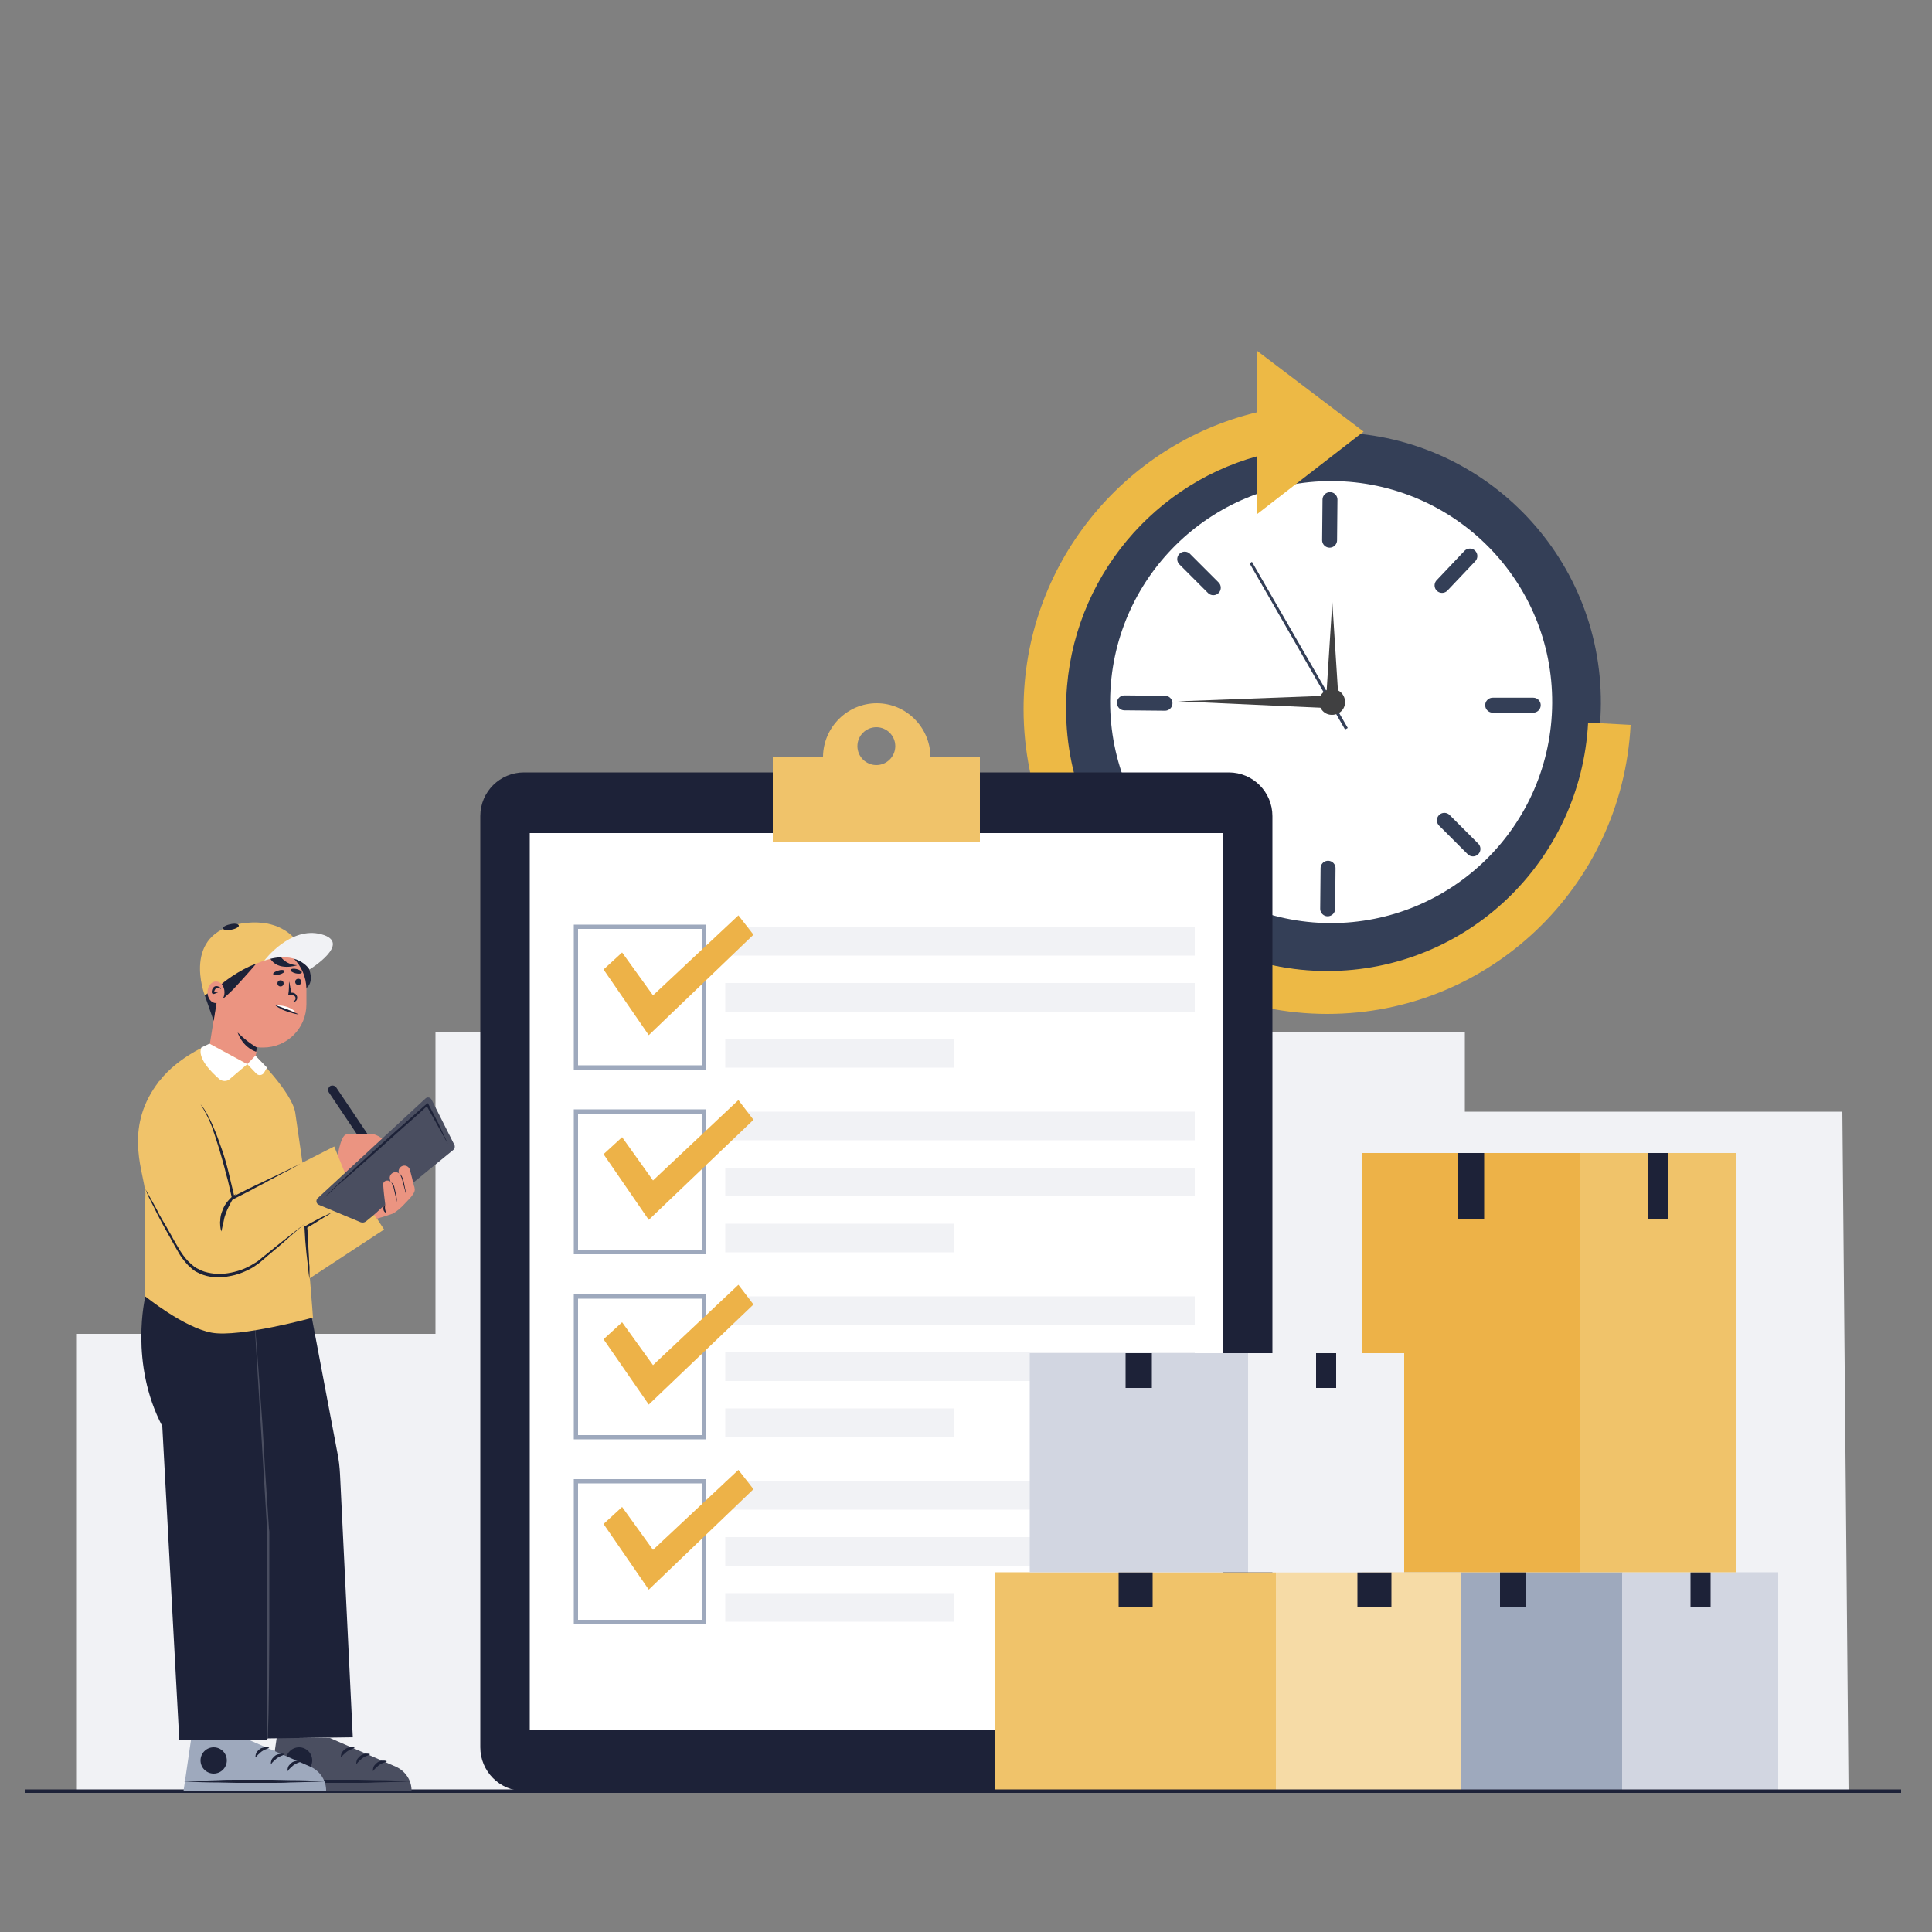 <?xml version="1.0" encoding="UTF-8"?>
<!-- Generator: Adobe Illustrator 27.2.0, SVG Export Plug-In . SVG Version: 6.00 Build 0)  -->
<svg xmlns="http://www.w3.org/2000/svg" xmlns:xlink="http://www.w3.org/1999/xlink" version="1.1" id="Layer_1" x="0px" y="0px" viewBox="0 0 500 500" style="enable-background:new 0 0 500 500;" xml:space="preserve">
<rect x="0" y="0" width="500" height="500" fill="#808080" stroke="none"/>
<style type="text/css">
	.st0{fill:#343F57;}
	.st1{fill:#FFFFFF;}
	.st2{fill:none;stroke:#343F57;stroke-width:3.867;stroke-linecap:round;stroke-linejoin:round;stroke-miterlimit:10;}
	.st3{fill:#404041;}
	.st4{fill:#EDB945;}
	.st5{fill:#D2D6E1;}
	.st6{fill:#F1F2F5;}
	.st7{fill:#1D2238;}
	.st8{fill:#F0C36A;}
	.st9{fill:#9EA9BD;}
	.st10{fill:#EDB248;}
	.st11{fill:#F6DBA6;}
	.st12{fill:#EB9481;}
	.st13{fill:#4A4E60;}
</style>
<g>
	<g>
		<path class="st0" d="M414.3,182.1c-0.2,38.6-31.6,69.6-70.2,69.4c-38.5-0.2-69.6-31.6-69.4-70.2c0.2-38.5,31.6-69.6,70.2-69.4    C383.4,112.1,414.5,143.5,414.3,182.1z"></path>
		<path class="st1" d="M401.7,182c-0.2,31.6-25.9,57-57.5,56.9c-31.6-0.2-57-25.9-56.9-57.5c0.2-31.6,25.9-57,57.5-56.9    C376.4,124.7,401.9,150.4,401.7,182z"></path>
		<line class="st2" x1="344.2" y1="129.3" x2="344.1" y2="139.8"></line>
		<line class="st2" x1="343.7" y1="224.7" x2="343.6" y2="235.2"></line>
		<line class="st2" x1="291" y1="181.9" x2="301.5" y2="182"></line>
		<line class="st2" x1="386.3" y1="182.5" x2="396.8" y2="182.5"></line>
		<line class="st2" x1="306.6" y1="144.7" x2="314" y2="152.1"></line>
		<line class="st2" x1="373.8" y1="212.3" x2="381.2" y2="219.7"></line>
		<line class="st2" x1="307.4" y1="220.6" x2="314.6" y2="213"></line>
		<line class="st2" x1="373.2" y1="151.5" x2="380.4" y2="143.9"></line>
		<polygon class="st3" points="346.4,180.9 344.8,155.8 343.2,180.9   "></polygon>
		<polygon class="st3" points="344.8,180 304.9,181.5 344.8,183.3   "></polygon>
		<polygon class="st0" points="348.8,188.4 348.1,188.8 323.4,145.8 324,145.4   "></polygon>
		<path class="st3" d="M348.1,181.7c0,1.9-1.5,3.3-3.4,3.3c-1.9,0-3.3-1.5-3.3-3.4c0-1.9,1.5-3.3,3.4-3.3    C346.6,178.3,348.1,179.8,348.1,181.7z"></path>
	</g>
	<path class="st4" d="M411,187c-1.9,36-31.5,64.3-67.5,64.3c-37.3,0-67.6-30.4-67.6-67.9c0-31.1,20.9-57.4,49.4-65.3l0.1,14.9   l27.5-21.3l-27.7-21l0.1,16c-34.6,8.3-60.4,39.6-60.4,76.8c0,43.5,35.3,78.9,78.6,78.9c41.8,0,76.3-32.8,78.5-74.8L411,187z"></path>
</g>
<g>
	<path class="st5" d="M482.3,463.5"></path>
	<polygon class="st6" points="19.7,463.5 19.7,345.2 112.7,345.2 112.7,267.1 379.1,267.1 379.1,287.7 476.8,287.7 478.4,463.5  "></polygon>
	<g>
		<g>
			<path class="st7" d="M318,463.5H135.6c-6.3,0-11.3-5.1-11.3-11.3v-241c0-6.3,5.1-11.3,11.3-11.3H318c6.3,0,11.3,5.1,11.3,11.3     v241C329.4,458.5,324.3,463.5,318,463.5z"></path>
			<rect x="137.1" y="215.6" class="st1" width="179.5" height="232.2"></rect>
			<path class="st8" d="M240.8,195.8c-0.1-7.6-6.3-13.8-13.9-13.8c-7.6,0-13.8,6.2-13.9,13.8H200v22h53.6v-22H240.8z M226.8,198     c-2.7,0-4.9-2.2-4.9-4.9c0-2.7,2.2-4.9,4.9-4.9s4.9,2.2,4.9,4.9C231.7,195.8,229.5,198,226.8,198z"></path>
		</g>
		<g>
			<rect x="187.7" y="239.9" class="st6" width="121.5" height="7.4"></rect>
			<rect x="187.7" y="254.4" class="st6" width="121.5" height="7.4"></rect>
			<rect x="187.7" y="268.9" class="st6" width="59.2" height="7.4"></rect>
		</g>
		<path class="st9" d="M182.7,276.8h-34.2v-37.5h34.2V276.8z M149.6,275.7h32v-35.3h-32V275.7z"></path>
		<polygon class="st10" points="161,246.5 169,257.6 191.1,236.9 195,241.9 167.9,267.9 156.2,250.9   "></polygon>
		<g>
			<rect x="187.7" y="287.7" class="st6" width="121.5" height="7.4"></rect>
			<rect x="187.7" y="302.2" class="st6" width="121.5" height="7.4"></rect>
			<rect x="187.7" y="316.7" class="st6" width="59.2" height="7.4"></rect>
		</g>
		<path class="st9" d="M182.7,324.6h-34.2v-37.5h34.2V324.6z M149.6,323.6h32v-35.3h-32V323.6z"></path>
		<polygon class="st10" points="161,294.3 169,305.5 191.1,284.7 195,289.8 167.9,315.7 156.2,298.7   "></polygon>
		<g>
			<rect x="187.7" y="335.5" class="st6" width="121.5" height="7.4"></rect>
			<rect x="187.7" y="350" class="st6" width="121.5" height="7.4"></rect>
			<rect x="187.7" y="364.5" class="st6" width="59.2" height="7.4"></rect>
		</g>
		<path class="st9" d="M182.7,372.5h-34.2V335h34.2V372.5z M149.6,371.4h32v-35.3h-32V371.4z"></path>
		<polygon class="st10" points="161,342.2 169,353.3 191.1,332.5 195,337.6 167.9,363.5 156.2,346.6   "></polygon>
		<g>
			<rect x="187.7" y="383.3" class="st6" width="121.5" height="7.4"></rect>
			<rect x="187.7" y="397.8" class="st6" width="121.5" height="7.4"></rect>
			<rect x="187.7" y="412.3" class="st6" width="59.2" height="7.4"></rect>
		</g>
		<path class="st9" d="M182.7,420.3h-34.2v-37.5h34.2V420.3z M149.6,419.2h32v-35.3h-32V419.2z"></path>
		<polygon class="st10" points="161,390 169,401.1 191.1,380.4 195,385.4 167.9,411.4 156.2,394.4   "></polygon>
	</g>
	<g>
		<g>
			<g>
				<rect x="363.4" y="406.9" class="st9" width="56.5" height="56.7"></rect>
				<rect x="388.2" y="406.9" class="st7" width="6.8" height="9"></rect>
			</g>
			<rect x="419.8" y="406.9" class="st5" width="40.4" height="56.7"></rect>
			<rect x="437.5" y="406.9" class="st7" width="5.2" height="9"></rect>
		</g>
		<g>
			<g>
				<rect x="352.5" y="298.4" class="st10" width="56.5" height="108.5"></rect>
				<rect x="377.3" y="298.4" class="st7" width="6.8" height="17.2"></rect>
			</g>
			<rect x="409" y="298.4" class="st8" width="40.4" height="108.5"></rect>
			<rect x="426.6" y="298.4" class="st7" width="5.2" height="17.2"></rect>
		</g>
		<g>
			<g>
				<rect x="257.6" y="406.9" class="st8" width="72.6" height="56.7"></rect>
				<rect x="289.5" y="406.9" class="st7" width="8.8" height="9"></rect>
			</g>
			<rect x="330.2" y="406.9" class="st11" width="48" height="56.7"></rect>
			<rect x="351.3" y="406.9" class="st7" width="8.8" height="9"></rect>
		</g>
		<g>
			<g>
				<rect x="266.5" y="350.2" class="st5" width="56.5" height="56.7"></rect>
				<rect x="291.3" y="350.2" class="st7" width="6.8" height="9"></rect>
			</g>
			<rect x="323" y="350.2" class="st6" width="40.4" height="56.7"></rect>
			<rect x="340.6" y="350.2" class="st7" width="5.2" height="9"></rect>
		</g>
	</g>
	<rect x="6.4" y="463.1" class="st7" width="485.6" height="0.9"></rect>
	<g>
		<path class="st7" d="M97,296.3l-1.9,1.3l-10-14.9c-0.3-0.5-0.2-1.2,0.3-1.6h0c0.5-0.3,1.2-0.2,1.6,0.3L97,296.3z"></path>
		<g>
			<g>
				<path class="st12" d="M87.2,300.3c0,0,0.8-6.4,2.4-6.7c1.6-0.3,6.4-0.2,7.3,0c0.9,0.2,3.6,1.8,4.1,3.5l-10.2,9.9L87.2,300.3z"></path>
				<g>
					<path class="st7" d="M77.8,246.4c0,0,2,2.5,2.6,6c0.2,1.4-0.2,2.8-1.4,3.5v0l-6.9-9.5H77.8z"></path>
					<g>
						<path class="st12" d="M68,244.7L68,244.7c-5.9,0-10.7,4.6-11.2,10.4l-0.1,0l-2.4,15.1c-0.5,3.3,1.7,6.5,5.1,7h0        c3.3,0.5,5.9,1.5,7-5.1l0.2-1.1c0.5,0.1,1,0.1,1.5,0.1l0,0c6.2,0,11.2-5,11.2-11.2v-4C79.2,249.7,74.2,244.7,68,244.7z"></path>
					</g>
					<path class="st7" d="M74.8,254c0.1,0.3,0.2,0.6,0.2,0.9c0,0.1,0.1,0.3,0.1,0.4c0,0.1,0,0.3,0.1,0.4c0,0.3,0.1,0.6,0.1,0.9       l0,0.4l0,0.4l-0.5-0.5c0.2,0,0.4,0,0.6,0c0.1,0,0.2,0,0.3,0c0.1,0,0.3,0.1,0.4,0.1c0.5,0.2,0.9,0.8,0.8,1.3       c0,0.3-0.1,0.5-0.3,0.7c-0.2,0.2-0.4,0.3-0.6,0.4c-0.1,0-0.2,0-0.4,0c-0.1,0-0.2,0-0.3,0c-0.2,0-0.4-0.1-0.6-0.1l0,0       c0,0,0,0,0,0c0,0,0,0,0,0l0.6,0c0.1,0,0.2,0,0.3,0c0.1,0,0.2,0,0.3-0.1c0.3-0.1,0.6-0.5,0.6-0.8c0-0.4-0.2-0.7-0.6-0.8       c-0.1,0-0.2-0.1-0.3-0.1c-0.1,0-0.2,0-0.3,0l-0.6,0l-0.1,0l0-0.1C74.8,256.4,74.8,255.2,74.8,254C74.8,254,74.8,254,74.8,254       C74.8,254,74.8,254,74.8,254L74.8,254z"></path>
					<circle class="st7" cx="77.2" cy="254.1" r="0.8"></circle>
					<path class="st1" d="M76.5,262c0,0-1.3-1.9-5.1-1.8L76.5,262z"></path>
					<path class="st7" d="M75.2,251c-0.1,0.3,0.5,0.7,1.3,0.9c0.8,0.2,1.5,0.1,1.6-0.2c0.1-0.3-0.5-0.7-1.3-0.9       C76,250.6,75.3,250.7,75.2,251z"></path>
					<circle class="st7" cx="72.6" cy="254.5" r="0.8"></circle>
					<path class="st7" d="M70.7,252.1c0.1,0.3,0.8,0.4,1.6,0.1c0.8-0.2,1.4-0.6,1.3-0.9c-0.1-0.3-0.8-0.4-1.6-0.1       C71.2,251.4,70.6,251.8,70.7,252.1z"></path>
					<path class="st7" d="M77.3,262.5c-0.6,0-1.1-0.2-1.6-0.3c-0.3-0.1-0.5-0.2-0.8-0.2c-0.3-0.1-0.5-0.2-0.8-0.3       c-0.3-0.1-0.5-0.2-0.8-0.3c-0.2-0.1-0.5-0.2-0.7-0.4c-0.5-0.2-1-0.5-1.4-0.9l0,0c0,0,0,0,0,0c0,0,0,0,0,0l3.1,1.1L77.3,262.5       C77.3,262.5,77.3,262.5,77.3,262.5C77.3,262.5,77.3,262.5,77.3,262.5L77.3,262.5z"></path>
					<path class="st8" d="M55.2,256.2c0,0,9.8-8.6,19.2-8.6c0,0,4.1-0.2,5.7,3.3c0,0-1.8-14.3-17.6-11.9S53,257.6,53,257.6       L55.2,256.2z"></path>
					<path class="st7" d="M66.3,249.4c0,0-1.9,2.3-5.9,6.6c-1,1-2.7,2.5-2.7,2.5s0.4-2.2-0.3-3.8C57.3,254.6,61.8,251,66.3,249.4z"></path>
					<path class="st7" d="M72.5,247.4c0,0,1.2,2.2,4.4,2.4c0,0-5,1.7-7-1.8L72.5,247.4z"></path>
					<polygon class="st7" points="56,259.8 55.3,264.2 53,257.6 56.8,255.1      "></polygon>
					<g>
						<ellipse class="st12" cx="55.9" cy="256.8" rx="2.2" ry="2.8"></ellipse>
						<path class="st7" d="M57.2,256c-0.2-0.2-0.4-0.3-0.6-0.3c-0.1,0-0.2,0-0.3,0c-0.1,0-0.2,0-0.2,0c-0.3,0.1-0.5,0.4-0.6,0.7        c0,0.1-0.1,0.2-0.1,0.3c0,0,0,0.1,0,0.1l0,0.1l0,0c0,0,0,0,0,0c0,0,0,0,0,0c0,0-0.1-0.1-0.1-0.1c-0.1,0,0,0,0.1,0        c0.2,0,0.5-0.1,0.7-0.1c0.3,0,0.5-0.1,0.8,0l0,0c0,0,0,0,0,0c0,0,0,0,0,0c-0.2,0-0.5,0.1-0.7,0.2c-0.2,0.1-0.5,0.2-0.7,0.3        c-0.1,0-0.3,0.1-0.4,0c-0.1,0-0.1-0.1-0.2-0.1c0-0.1,0-0.1-0.1-0.2c0-0.3,0-0.5,0.1-0.8c0.1-0.2,0.2-0.5,0.4-0.6        c0.2-0.2,0.4-0.3,0.7-0.3c0.3,0,0.5,0.1,0.7,0.2C57,255.5,57.1,255.7,57.2,256C57.2,256,57.2,256,57.2,256        C57.2,256,57.2,256,57.2,256L57.2,256z"></path>
					</g>
					<path class="st6" d="M68.4,248.6c0,0,6.7-9,14.8-6.8c8.1,2.2-3.1,9.1-3.1,9.1S77,245.7,68.4,248.6z"></path>
					<path class="st7" d="M61.8,239.5c0.1,0.4-0.8,0.9-1.9,1.1c-1.1,0.2-2.1,0.1-2.2-0.3c-0.1-0.4,0.8-0.9,1.9-1.1       C60.7,238.9,61.7,239.1,61.8,239.5z"></path>
					<path class="st7" d="M66.5,271.1c0,0-2.4-1.3-5-3.9c0,0,1.1,3.7,4.8,5L66.5,271.1z"></path>
				</g>
				<g>
					<path class="st13" d="M85.4,449.8l17,7.4c2.5,1.1,4.2,3.6,4.1,6.4l0,0l-36.9-0.1l2-13.7L85.4,449.8z"></path>
					<path class="st7" d="M69.6,461c3,0.2,6.1,0.3,9.1,0.3c1.5,0,3,0.1,4.6,0.1l4.6,0l4.6,0c1.5,0,3,0,4.6-0.1       c3-0.1,6.1-0.1,9.1-0.3c-3-0.2-6.1-0.3-9.1-0.3c-1.5,0-3-0.1-4.6-0.1l-4.6,0l-4.6,0c-1.5,0-3,0-4.6,0.1       C75.7,460.8,72.6,460.9,69.6,461z"></path>
					<circle class="st7" cx="77.4" cy="455.6" r="3.4"></circle>
					<g>
						<path class="st7" d="M100.1,455.8c-0.4-0.2-0.9-0.2-1.3-0.1c-0.4,0.1-0.8,0.2-1.1,0.4c-0.3,0.2-0.6,0.5-0.9,0.9        c-0.2,0.4-0.3,0.8-0.3,1.3l0.1,0c0.1-0.1,0.2-0.3,0.3-0.4c0.1-0.1,0.1-0.1,0.2-0.2l0.2-0.2c0.3-0.2,0.5-0.5,0.8-0.7        c0.3-0.2,0.6-0.4,0.9-0.5c0.2-0.1,0.3-0.1,0.5-0.2C99.8,456,100,456,100.1,455.8L100.1,455.8z"></path>
						<path class="st7" d="M95.8,454c-0.4-0.2-0.9-0.2-1.3-0.1c-0.4,0.1-0.8,0.2-1.1,0.4c-0.3,0.2-0.6,0.5-0.9,0.9        c-0.2,0.4-0.3,0.8-0.3,1.3l0.1,0c0.1-0.1,0.2-0.3,0.3-0.4c0.1-0.1,0.1-0.1,0.2-0.2l0.2-0.2c0.3-0.2,0.5-0.5,0.8-0.7        c0.3-0.2,0.6-0.4,0.9-0.5c0.2-0.1,0.3-0.1,0.5-0.2C95.5,454.2,95.6,454.1,95.8,454L95.8,454z"></path>
						<path class="st7" d="M91.8,452.3c-0.4-0.2-0.9-0.2-1.3-0.1c-0.4,0.1-0.8,0.2-1.1,0.4c-0.3,0.2-0.6,0.5-0.9,0.9        c-0.2,0.4-0.3,0.8-0.3,1.3l0.1,0c0.1-0.1,0.2-0.3,0.3-0.4c0.1-0.1,0.1-0.1,0.2-0.2L89,454c0.3-0.2,0.5-0.5,0.8-0.7        c0.3-0.2,0.6-0.4,0.9-0.5c0.2-0.1,0.3-0.1,0.5-0.2C91.5,452.5,91.6,452.4,91.8,452.3L91.8,452.3z"></path>
					</g>
				</g>
				<g>
					<path class="st9" d="M63.3,449.8l17,7.4c2.5,1.1,4.2,3.6,4.1,6.4l0,0l-36.9-0.1l2-13.7L63.3,449.8z"></path>
					<path class="st7" d="M47.5,461c3,0.2,6.1,0.3,9.1,0.3c1.5,0,3,0.1,4.6,0.1l4.6,0l4.6,0c1.5,0,3,0,4.6-0.1       c3-0.1,6.1-0.1,9.1-0.3c-3-0.2-6.1-0.3-9.1-0.3c-1.5,0-3-0.1-4.6-0.1l-4.6,0l-4.6,0c-1.5,0-3,0-4.6,0.1       C53.6,460.8,50.5,460.9,47.5,461z"></path>
					<circle class="st7" cx="55.3" cy="455.6" r="3.4"></circle>
					<g>
						<path class="st7" d="M78,455.8c-0.4-0.2-0.9-0.2-1.3-0.1c-0.4,0.1-0.8,0.2-1.1,0.4c-0.3,0.2-0.6,0.5-0.9,0.9        c-0.2,0.4-0.3,0.8-0.3,1.3l0.1,0c0.1-0.1,0.2-0.3,0.3-0.4c0.1-0.1,0.1-0.1,0.2-0.2l0.2-0.2c0.3-0.2,0.5-0.5,0.8-0.7        c0.3-0.2,0.6-0.4,0.9-0.5c0.2-0.1,0.3-0.1,0.5-0.2C77.7,456,77.8,456,78,455.8L78,455.8z"></path>
						<path class="st7" d="M73.7,454c-0.4-0.2-0.9-0.2-1.3-0.1c-0.4,0.1-0.8,0.2-1.1,0.4c-0.3,0.2-0.6,0.5-0.9,0.9        c-0.2,0.4-0.3,0.8-0.3,1.3l0.1,0c0.1-0.1,0.2-0.3,0.3-0.4c0.1-0.1,0.1-0.1,0.2-0.2l0.2-0.2c0.3-0.2,0.5-0.5,0.8-0.7        c0.3-0.2,0.6-0.4,0.9-0.5c0.2-0.1,0.3-0.1,0.5-0.2C73.3,454.2,73.5,454.1,73.7,454L73.7,454z"></path>
						<path class="st7" d="M69.7,452.3c-0.4-0.2-0.9-0.2-1.3-0.1c-0.4,0.1-0.8,0.2-1.1,0.4c-0.3,0.2-0.6,0.5-0.9,0.9        c-0.2,0.4-0.3,0.8-0.3,1.3l0.1,0c0.1-0.1,0.2-0.3,0.3-0.4c0.1-0.1,0.1-0.1,0.2-0.2l0.2-0.2c0.3-0.2,0.5-0.5,0.8-0.7        c0.3-0.2,0.6-0.4,0.9-0.5c0.2-0.1,0.3-0.1,0.5-0.2C69.3,452.5,69.5,452.4,69.7,452.3L69.7,452.3z"></path>
					</g>
				</g>
				<g>
					<path class="st7" d="M91.3,449.6L88,381.6c-0.1-1.9-0.3-3.8-0.7-5.7l-7-37l-42.7-3.3c0,0-4.2,17.1,4.4,33.5l4.4,81.2l22.8-0.1       l0-0.3L91.3,449.6z"></path>
					<path class="st13" d="M65.8,341.1l0.3,3.4l0.3,3.4l0.5,6.8l1,13.6l0.2,3.4l0.2,3.4l0.4,6.8l0.9,13.6l0.1,0.9c0,0.3,0,0.6,0,0.9       l0,1.7l0,3.4l0,6.8l0,6.8l0,3.4l0,3.4l-0.1,13.6l-0.1,6.8l-0.1,3.4l-0.1,3.4h-0.1l0-27.3l0-13.6l0-6.8l0-3.4l0-1.7       c0-0.3,0-0.6,0-0.9l-0.1-0.8L65.8,341.1L65.8,341.1z"></path>
				</g>
				<path class="st8" d="M99.4,318.2l-5.9-9.1L80,312.8l-3.5-24.2c0-0.3-0.1-0.5-0.1-0.7c-0.9-5.3-10.3-14.6-10.3-14.6l-2.1,2.1      l-9.7-5.2c0,0-8.1,3.2-13,9.5c-4.9,6.3-3.7,55.8-3.7,55.8s10,8.1,17.2,9.4c7.2,1.3,26.2-3.9,26.2-3.9s-0.3-4.2-0.8-10.2      L99.4,318.2z"></path>
				<path class="st1" d="M64,275.4l-4.6,3.9c-0.7,0.6-1.8,0.6-2.6,0c-2.1-1.8-5.8-5.5-4.7-8.2l2.1-1L64,275.4z"></path>
				<path class="st1" d="M64,275.4l2.3,2.4c0.6,0.7,1.7,0.5,2.1-0.3l0.7-1.2l-3-3.1L64,275.4z"></path>
				<g>
					<path class="st8" d="M51.9,285.9l8.4,24.1l26.2-13.3l4.1,10.2l-23.3,19.3c-2.2,1.8-4.9,2.9-7.8,3.2h0       c-4.9,0.4-9.6-1.7-12.5-5.6c-3.9-5.3-8.9-12.6-9.5-16c-0.8-5.7-5.2-16.6,3.7-28L51.9,285.9z"></path>
					<path class="st7" d="M77.7,301.2c-1.4,0.8-2.8,1.6-4.3,2.3c-1.4,0.8-2.9,1.5-4.3,2.3c-1.4,0.8-2.9,1.5-4.3,2.3       c-1.4,0.7-2.9,1.5-4.3,2.2l-0.4,0.2l-0.1-0.5c-0.2-1-0.5-2.1-0.7-3.1c-0.2-1-0.5-2.1-0.8-3.1c-0.5-2.1-1.1-4.1-1.7-6.2       c-0.6-2-1.3-4.1-2-6.1c-0.4-1-0.8-2-1.3-2.9c-0.5-1-1-1.9-1.6-2.8c0.7,0.8,1.3,1.7,1.8,2.7c0.5,0.9,1,1.9,1.4,2.9       c0.9,2,1.6,4,2.3,6c0.7,2,1.3,4.1,1.8,6.2c0.5,2.1,1,4.2,1.5,6.3l-0.5-0.2c1.4-0.7,2.9-1.4,4.4-2.2c1.5-0.7,2.9-1.4,4.4-2.1       c1.5-0.7,2.9-1.4,4.4-2.1C74.8,302.6,76.3,301.9,77.7,301.2z"></path>
					<path class="st7" d="M37.6,307.7l0.9,1.6l0.9,1.6c0.6,1.1,1.2,2.1,1.7,3.2c0.6,1.1,1.2,2.1,1.8,3.1l0.9,1.6       c0.3,0.5,0.6,1,0.9,1.6c1.2,2.1,2.3,4.2,3.9,5.9c0.4,0.4,0.8,0.8,1.3,1.2c0.2,0.2,0.5,0.4,0.7,0.5c0.2,0.2,0.5,0.3,0.7,0.4       c1,0.6,2.1,0.9,3.3,1.1c2.3,0.4,4.7,0.1,7-0.6c1.1-0.3,2.2-0.8,3.3-1.4c0.5-0.3,1-0.6,1.5-0.9c0.5-0.3,0.9-0.7,1.4-1.1       c1.9-1.5,3.7-3,5.6-4.5l2.8-2.2l1.4-1.1l1.4-1.1l-1.4,1.2l-1.4,1.2l-2.7,2.4c-1.8,1.6-3.7,3.1-5.5,4.7       c-0.5,0.4-0.9,0.8-1.4,1.1c-0.5,0.4-1,0.7-1.5,1c-1.1,0.6-2.2,1.1-3.4,1.5c-1.2,0.4-2.4,0.6-3.6,0.8c-1.2,0.1-2.5,0.1-3.7-0.1       c-1.2-0.2-2.4-0.6-3.5-1.2c-0.3-0.1-0.5-0.3-0.8-0.5c-0.3-0.2-0.5-0.4-0.7-0.6c-0.5-0.4-0.9-0.8-1.3-1.3       c-0.8-0.9-1.5-1.9-2.1-3c-0.6-1-1.2-2.1-1.8-3.2c-0.3-0.5-0.6-1.1-0.9-1.6c-0.3-0.5-0.6-1.1-0.9-1.6c-0.6-1.1-1.1-2.1-1.7-3.2       c-0.5-1.1-1.1-2.2-1.6-3.2l-0.8-1.6L37.6,307.7z"></path>
					<path class="st7" d="M57.3,318.7c-0.1-0.2-0.1-0.4-0.2-0.7c0-0.2-0.1-0.4-0.1-0.7c0-0.5-0.1-0.9,0-1.4c0-0.9,0.2-1.8,0.6-2.7       c0.3-0.9,0.8-1.7,1.4-2.4c0.6-0.7,1.3-1.4,2.1-1.8c-0.5,0.8-1,1.5-1.4,2.3c-0.4,0.8-0.8,1.5-1.1,2.3c-0.3,0.8-0.6,1.6-0.7,2.4       c-0.1,0.4-0.2,0.8-0.3,1.3C57.5,317.8,57.4,318.3,57.3,318.7z"></path>
				</g>
				<path class="st12" d="M87.2,298.8"></path>
				<path class="st13" d="M93.3,316.3l-10.8-4.5c-0.7-0.3-0.8-1.2-0.3-1.7l27.9-25.8c0.5-0.5,1.3-0.3,1.6,0.3l5.9,11.7      c0.2,0.4,0.1,1-0.3,1.3l-22.6,18.5C94.3,316.4,93.8,316.5,93.3,316.3z"></path>
				<path class="st7" d="M80.1,331c-0.2-1.1-0.3-2.2-0.4-3.3c-0.1-0.6-0.1-1.1-0.2-1.7c-0.1-0.6-0.1-1.1-0.2-1.7      c-0.1-1.1-0.2-2.2-0.3-3.3c0-0.6-0.1-1.1-0.1-1.7c0-0.6-0.1-1.1-0.1-1.7l0-0.2l0.2-0.1c0.5-0.3,1.1-0.6,1.6-0.9      c0.6-0.3,1.1-0.6,1.7-0.9c0.6-0.3,1.1-0.6,1.7-0.8c0.6-0.3,1.1-0.6,1.7-0.8c-0.5,0.4-1,0.7-1.6,1c-0.5,0.3-1.1,0.7-1.6,1      c-0.5,0.3-1.1,0.7-1.6,1c-0.5,0.3-1.1,0.6-1.6,1l0.2-0.3c0.1,0.6,0.1,1.1,0.1,1.7c0,0.6,0.1,1.1,0.1,1.7      c0.1,1.1,0.1,2.2,0.2,3.4c0,0.6,0.1,1.1,0.1,1.7c0,0.6,0,1.1,0.1,1.7C80.1,328.8,80.1,329.9,80.1,331z"></path>
				<g>
					<path class="st12" d="M107.3,307.6c0-0.3-0.1-0.6-0.2-0.8c-0.1-0.6-0.3-1.1-0.4-1.7c-0.2-0.8-0.4-1.6-0.6-2.3       c-0.2-0.8-1-1.3-1.8-1.1c-0.8,0.2-1.3,1-1.1,1.8l0.1,0.2c-0.3-0.3-0.8-0.4-1.3-0.3c-0.8,0.2-1.3,1-1.1,1.8       c0.1,0.2,0.1,0.5,0.2,0.7c0-0.1-0.1-0.1-0.2-0.2c-0.5-0.3-1.3-0.2-1.6,0.3c-0.2,0.3-0.1,0.7-0.1,1c0.1,1.6,0.3,3.1,0.5,4.7       l-2.9,2.7l0.7,1c0.6-0.2,1.1-0.3,1.7-0.5c0.8-0.3,1.6-0.5,2.4-0.8c0.6-0.3,1.1-0.7,1.6-1.1c1-0.8,1.8-1.8,2.7-2.7       c0.4-0.4,0.8-0.9,1.1-1.4C107.3,308.4,107.4,308,107.3,307.6z"></path>
					<path class="st7" d="M99.7,311.7c0,0-0.3,1.2,0.3,2.2c0,0-1.1-0.2-0.7-1.8L99.7,311.7z"></path>
					<path class="st7" d="M103.3,303.6c0.4,0.3,0.7,0.8,0.9,1.3c0.2,0.5,0.3,1,0.4,1.5c0.1,0.5,0.2,1,0.3,1.5l0.2,0.8       c0,0.3,0.1,0.5,0.1,0.8c-0.1-0.2-0.1-0.5-0.2-0.7l-0.2-0.8c-0.1-0.5-0.3-1-0.4-1.5l-0.4-1.5c-0.1-0.2-0.2-0.5-0.3-0.7       C103.6,304,103.5,303.8,103.3,303.6z"></path>
					<path class="st7" d="M101.1,305.9c0.4,0.2,0.7,0.6,0.9,1.1c0.1,0.4,0.2,0.9,0.3,1.3c0.1,0.5,0.2,0.9,0.3,1.4l0.1,0.7       c0,0.2,0.1,0.5,0.1,0.7c-0.1-0.2-0.1-0.4-0.2-0.7l-0.2-0.7c-0.1-0.4-0.2-0.9-0.3-1.3c-0.1-0.5-0.2-0.9-0.3-1.3       c0-0.2-0.1-0.4-0.3-0.6C101.4,306.2,101.3,306,101.1,305.9z"></path>
				</g>
			</g>
			<path class="st7" d="M83.8,310c1.1-1,2.2-2.1,3.2-3.1c1.1-1,2.2-2.1,3.3-3.1l3.3-3.1l3.3-3c2.2-2,4.4-4,6.7-6l1.7-1.5l1.7-1.5     c1.1-1,2.2-2,3.4-3l0.3-0.2l0.2,0.3l1.3,2.5l1.3,2.5l1.2,2.6c0.4,0.8,0.8,1.7,1.2,2.6c-0.5-0.8-0.9-1.6-1.4-2.5l-1.4-2.5     l-1.4-2.5l-1.4-2.5l0.4,0.1c-1.1,1-2.2,2-3.3,3l-1.7,1.5l-1.7,1.5c-2.2,2-4.5,4-6.7,6l-3.4,3l-3.4,3c-1.1,1-2.3,2-3.4,2.9     C86.1,308.1,84.9,309.1,83.8,310z"></path>
		</g>
	</g>
</g>
</svg>

